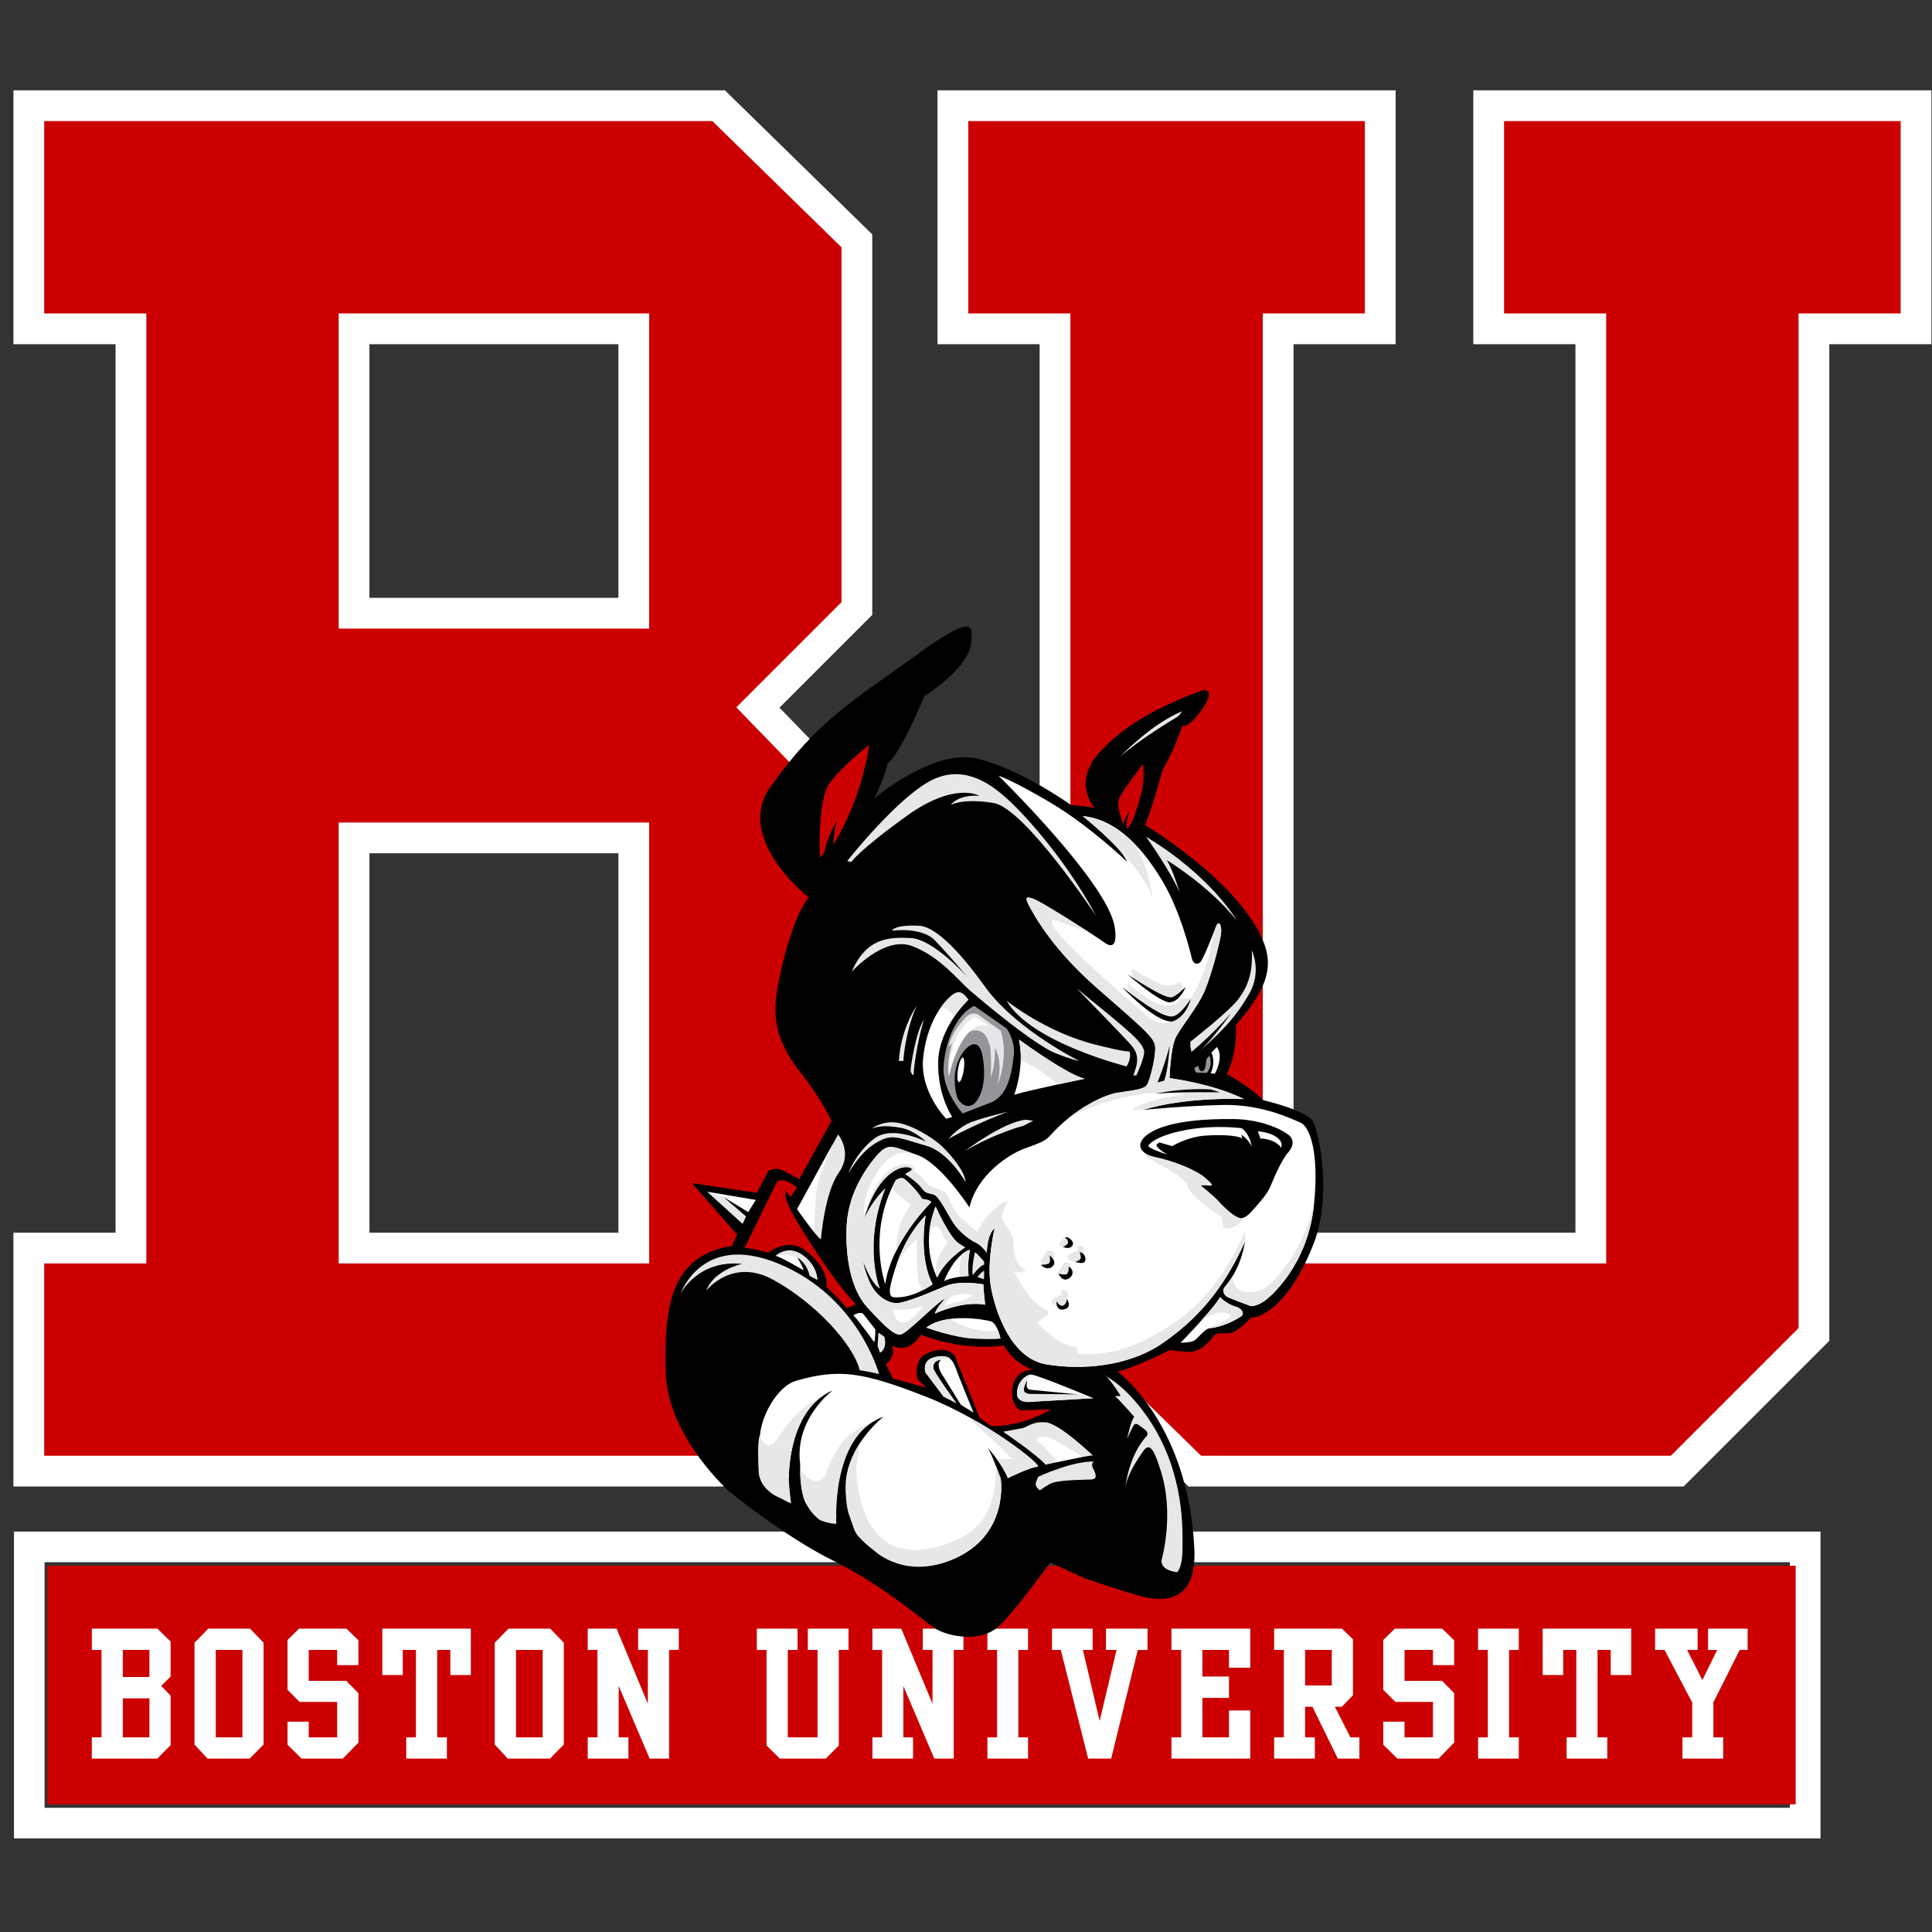 <?xml version="1.0" encoding="UTF-8" standalone="no"?>
<svg width="250px" height="250px" viewBox="0 0 250 250" version="1.1" xmlns="http://www.w3.org/2000/svg" xmlns:xlink="http://www.w3.org/1999/xlink">
    <rect x="0" y="0" width="250" height="250" fill="#333333" stroke="none"/>
    <!-- Generator: Sketch 50.2 (55047) - http://www.bohemiancoding.com/sketch -->
    <title>BU</title>
    <desc>Created with Sketch.</desc>
    <defs></defs>
    <g id="BU" stroke="none" stroke-width="1" fill="none" fill-rule="evenodd">
        <g id="Boston_University_Terriers_logo" transform="translate(1, 11)" fill-rule="nonzero">
            <g id="Group" transform="translate(125.093, 114.013) scale(-1, 1) rotate(-180) translate(-125.093, -114.013) translate(0.093, 0.013)">
                <g transform="translate(0.234, 0.823)" id="Shape">
                    <path d="M230.286,36.044 L230.286,4.261 L4.441,4.261 L4.441,36.044 L230.286,36.044 Z M0.48,40.004 L0.48,0.301 L234.246,0.301 L234.246,40.004 L0.48,40.004 Z" fill="#FFFFFF"></path>
                    <path d="M2.401,4.706 L2.401,33.581 L15.617,33.581 L15.617,152.526 L2.401,152.526 L2.401,181.397 L91.46,181.397 L109.553,163.098 L109.553,95.797 L96.745,82.581 L109.553,69.773 L109.553,22.196 L91.659,4.706 L2.401,4.706 Z M121.974,4.706 L121.974,33.581 L135.19,33.581 L135.19,163.706 L153.283,181.397 L215.705,181.397 L233.396,163.706 L233.396,33.581 L246.61,33.581 L246.61,4.706 L191.307,4.706 L191.307,33.581 L204.524,33.581 L204.524,152.526 L164.063,152.526 L164.063,33.581 L177.277,33.581 L177.277,4.706 L121.975,4.706 L121.974,4.706 Z M44.489,33.581 L80.681,33.581 L80.681,70.379 L44.489,70.379 L44.489,33.581 Z M44.489,99.458 L80.681,99.458 L80.681,152.526 L44.489,152.526 L44.489,99.458 Z M4.803,193.639 L4.803,224.515 L231.034,224.515 L231.034,193.639 L4.803,193.639 Z" fill="#CC0000" transform="translate(124.505, 114.611) scale(-1, 1) rotate(-180) translate(-124.505, -114.611) "></path>
                    <path d="M13.627,78.689 L0.411,78.689 L0.411,45.834 L92.47,45.834 L111.543,64.477 L111.543,113.715 L99.538,125.721 L111.543,138.109 L111.543,207.034 L92.291,226.505 L0.411,226.505 L0.411,193.654 L13.627,193.654 L13.627,78.689 Z M4.391,49.814 L4.391,74.709 L17.607,74.709 L17.607,197.634 L4.391,197.634 L4.391,222.525 L90.629,222.525 L107.563,205.399 L107.563,139.721 L93.953,125.677 L107.563,112.067 L107.563,66.152 L90.848,49.814 L4.391,49.814 Z M119.984,78.689 L119.984,45.834 L179.267,45.834 L179.267,78.689 L166.053,78.689 L166.053,193.654 L202.534,193.654 L202.534,78.689 L189.317,78.689 L189.317,45.834 L248.6,45.834 L248.6,78.689 L235.386,78.689 L235.386,207.649 L216.529,226.505 L152.472,226.505 L133.2,207.662 L133.2,78.689 L119.984,78.689 Z M123.964,74.709 L137.18,74.709 L137.18,205.987 L154.094,222.525 L214.881,222.525 L231.406,206 L231.406,74.709 L244.62,74.709 L244.62,49.814 L193.297,49.814 L193.297,74.709 L206.514,74.709 L206.514,197.634 L162.073,197.634 L162.073,74.709 L175.287,74.709 L175.287,49.814 L123.964,49.814 L123.964,74.709 Z M46.479,111.507 L78.694,111.507 L78.694,78.689 L46.479,78.689 L46.479,111.507 Z M82.674,74.709 L82.674,115.487 L42.499,115.487 L42.499,74.709 L82.674,74.709 Z M46.479,193.654 L78.694,193.654 L78.694,144.566 L46.479,144.566 L46.479,193.654 Z M82.674,140.586 L82.674,197.634 L42.499,197.634 L42.499,140.586 L82.674,140.586 Z" fill="#FFFFFF" transform="translate(124.505, 136.17) scale(-1, 1) rotate(-180) translate(-124.505, -136.17) "></path>
                    <g transform="translate(10.422, 9.852)">
                        <path d="M0.133,0.776 L0.133,3.527 L1.389,3.527 L1.389,14.843 L0.133,14.843 L0.133,17.591 L8.605,17.591 L10.328,15.849 L10.328,9.442 L9.11,8.189 L10.328,6.971 L10.328,2.44 L8.627,0.776 L0.133,0.776 Z M15.2,0.776 L13.421,2.594 L13.421,15.77 L15.107,17.591 L20.562,17.591 L22.36,15.77 L22.36,2.594 L20.601,0.776 L15.2,0.776 Z M26.946,0.776 L25.457,2.246 L25.457,8.691 L27.022,10.257 L31.881,10.257 L31.881,14.843 L28.203,14.843 L28.203,12.814 L25.457,12.814 L25.457,15.79 L27.275,17.591 L32.614,17.591 L34.629,15.52 L34.629,9.116 L33.058,7.528 L28.203,7.528 L28.203,3.527 L31.881,3.527 L31.881,5.497 L34.629,5.497 L34.629,2.287 L33.081,0.776 L26.946,0.776 L26.946,0.776 Z M37.72,0.776 L37.72,6.775 L40.373,6.775 L40.373,3.527 L42.076,3.527 L42.076,14.843 L40.819,14.843 L40.819,17.591 L46.08,17.591 L46.08,14.843 L44.824,14.843 L44.824,3.527 L46.524,3.527 L46.524,6.775 L49.176,6.775 L49.176,0.776 L37.72,0.776 Z M54.052,0.776 L52.27,2.594 L52.27,15.77 L53.956,17.591 L59.411,17.591 L61.212,15.77 L61.212,2.594 L59.447,0.776 L54.052,0.776 Z M64.303,0.776 L64.303,3.527 L65.562,3.527 L65.562,14.843 L64.303,14.843 L64.303,17.591 L69.567,17.591 L69.567,14.843 L68.308,14.843 L68.308,8.188 L72.315,17.591 L74.83,17.591 L74.83,3.527 L76.086,3.527 L76.086,0.776 L70.825,0.776 L70.825,3.527 L72.084,3.527 L72.084,10.493 L68.04,0.776 L64.304,0.776 L64.303,0.776 Z M86.185,0.776 L86.185,3.527 L87.444,3.527 L87.444,15.903 L89.167,17.591 L95.105,17.591 L96.788,15.903 L96.788,3.527 L98.046,3.527 L98.046,0.776 L92.783,0.776 L92.783,3.527 L94.04,3.527 L94.04,14.843 L90.19,14.843 L90.19,3.527 L91.448,3.527 L91.448,0.776 L86.185,0.776 Z M101.14,0.776 L101.14,3.527 L102.396,3.527 L102.396,14.843 L101.14,14.843 L101.14,17.591 L106.403,17.591 L106.403,14.843 L105.144,14.843 L105.144,8.188 L109.151,17.591 L111.666,17.591 L111.666,3.527 L112.923,3.527 L112.923,0.776 L107.66,0.776 L107.66,3.527 L108.918,3.527 L108.918,10.493 L104.875,0.776 L101.14,0.776 L101.14,0.776 Z M116.019,0.776 L116.019,3.527 L117.273,3.527 L117.273,14.843 L116.019,14.843 L116.019,17.591 L121.28,17.591 L121.28,14.843 L120.021,14.843 L120.021,3.527 L121.28,3.527 L121.28,0.776 L116.019,0.776 Z M124.379,0.776 L124.379,3.527 L125.518,3.527 L129.058,17.591 L132.037,17.591 L135.48,3.527 L136.741,3.527 L136.741,0.776 L131.362,0.776 L131.362,3.527 L132.731,3.527 L130.545,12.715 L128.379,3.527 L129.64,3.527 L129.64,0.776 L124.379,0.776 Z M139.835,0.776 L139.835,3.527 L141.094,3.527 L141.094,14.843 L139.835,14.843 L139.835,17.591 L150.033,17.591 L150.033,11.361 L147.282,11.361 L147.282,14.843 L143.84,14.843 L143.84,9.734 L147.282,9.734 L147.282,6.971 L143.84,6.971 L143.84,3.527 L147.282,3.527 L147.282,5.831 L150.033,5.831 L150.033,0.776 L139.835,0.776 Z M153.124,0.776 L153.124,3.527 L154.383,3.527 L154.383,14.843 L153.124,14.843 L153.124,17.591 L158.39,17.591 L158.39,14.843 L157.129,14.843 L157.129,10.878 L158.078,10.878 L161.366,17.591 L164.156,17.591 L164.156,14.843 L162.995,14.843 L160.981,10.878 L161.889,10.878 L163.322,9.388 L163.322,2.15 L161.889,0.776 L153.124,0.776 Z M168.742,0.776 L167.248,2.246 L167.248,8.691 L168.818,10.257 L173.674,10.257 L173.674,14.843 L169.998,14.843 L169.998,12.814 L167.248,12.814 L167.248,15.79 L169.069,17.591 L174.408,17.591 L176.42,15.52 L176.42,9.116 L174.852,7.528 L169.999,7.528 L169.999,3.527 L173.674,3.527 L173.674,5.497 L176.42,5.497 L176.42,2.287 L174.874,0.776 L168.742,0.776 L168.742,0.776 Z M179.516,0.776 L179.516,3.527 L180.773,3.527 L180.773,14.843 L179.516,14.843 L179.516,17.591 L184.782,17.591 L184.782,14.843 L183.521,14.843 L183.521,3.527 L184.782,3.527 L184.782,0.776 L179.516,0.776 Z M187.871,0.776 L187.871,6.775 L190.526,6.775 L190.526,3.527 L192.226,3.527 L192.226,14.843 L190.97,14.843 L190.97,17.591 L196.231,17.591 L196.231,14.843 L194.974,14.843 L194.974,3.527 L196.677,3.527 L196.677,6.775 L199.327,6.775 L199.327,0.776 L187.871,0.776 L187.871,0.776 Z M202.421,0.776 L202.421,3.527 L203.641,3.527 L207.221,10.335 L207.221,14.843 L205.964,14.843 L205.964,17.591 L211.228,17.591 L211.228,14.843 L209.966,14.843 L209.966,10.296 L213.37,3.527 L214.395,3.527 L214.395,0.776 L209.272,0.776 L209.272,3.527 L210.452,3.527 L208.536,7.433 L206.563,3.527 L207.918,3.527 L207.918,0.776 L202.421,0.776 Z M4.142,3.527 L7.585,3.527 L7.585,7.03 L4.142,7.03 L4.142,3.527 Z M16.175,3.527 L19.62,3.527 L19.62,14.843 L16.175,14.843 L16.175,3.527 Z M55.024,3.527 L58.469,3.527 L58.469,14.843 L55.024,14.843 L55.024,3.527 Z M157.134,3.527 L160.581,3.527 L160.581,8.13 L157.134,8.13 L157.134,3.527 Z M4.144,9.793 L7.586,9.793 L7.586,14.843 L4.144,14.843 L4.144,9.793 Z" fill="#FFFFFF" transform="translate(107.264, 9.183) scale(-1, 1) rotate(-180) translate(-107.264, -9.183) "></path>
                        <path d="M128.612,24.105 L124.141,26.157 C124.141,26.157 120.122,20.515 117.662,18.057 C115.204,15.594 110.73,16.643 109.226,17.638 C107.721,18.637 102.382,23.276 96.051,26.402 C89.713,29.53 82.596,35.356 82.596,35.356 C81.454,36.412 74.603,43.067 74.4,50.721 C74.185,59.075 74.926,65.867 82.973,67.12 L83.626,68.59 L77.78,75.236 L86.189,74.004 L87.66,76.781 C87.66,76.781 88.513,77.436 89.62,76.855 C90.727,76.274 91.671,75.763 91.671,75.763 L95.85,83.301 C95.85,83.301 94.45,86.278 91.817,89.582 C89.185,92.889 88.166,95.977 88.748,99.771 C89.328,103.568 90.967,109.879 92.899,112.216 C93.416,111.781 83.059,119.631 87.94,126.511 C94.127,135.234 98.664,137.638 106.481,143.324 C114.334,149.037 114.169,147.52 113.912,145.102 C113.651,142.688 110.568,140.066 107.907,138.262 C108.147,139.102 105.035,131.052 103.05,129.463 C103.092,128.824 101.592,125.124 101.23,124.909 C101.23,124.909 109.028,131.586 114.764,130.16 C120.504,128.736 126.842,124.163 126.842,124.163 C126.842,124.163 129.259,123.986 129.906,123.774 C129.906,123.774 126.897,127.035 130.562,131.005 C133.084,133.739 136.515,136.275 143.527,138.904 C144.568,139.293 145.429,138.775 143.656,136.363 C141.892,133.945 141.255,134.425 141.255,134.425 C141.255,134.425 140.069,130.981 138.846,129.041 C138.538,128.552 137.852,125.21 136.431,121.573 C136.431,121.573 148.704,114.238 151.773,106.394 C153.023,103.205 152.242,100.399 148.189,95.699 C148.189,95.699 148.42,92.012 146.98,89.364 C146.98,89.364 150.002,87.736 151.72,85.97 C151.72,85.97 157.382,84.67 158.175,83.182 C158.965,81.698 160.612,73.615 158.273,67.503 C155.934,61.387 152.61,57.916 150.122,57.842 C150.122,57.842 148.61,56.106 147.555,55.881 C146.498,55.653 145.862,56.046 145.349,55.507 C144.834,54.97 143.829,53.346 142.024,53.414 C140.218,53.488 139.678,53.665 139.678,53.665 C139.678,53.665 134.584,51.142 132.864,50.857 C132.864,50.857 142.046,44.18 142.8,27.88 C143.134,20.625 138.423,21.084 135.707,21.839 C133.373,22.487 129.571,23.778 128.612,24.105" fill="#000000"></path>
                        <path d="M117.462,127.952 C117.462,127.952 131.416,114.306 132.472,108.503 C132.726,107.087 132.714,105.239 131.149,106.377 C129.584,107.516 123.434,111.369 122.297,111.88 C121.157,112.39 120.726,112.399 121.443,111.08 C122.169,109.763 124.463,105.485 130.306,100.399 C136.148,95.314 137.379,94.215 137.681,93.197 C137.977,92.177 137.082,88.58 136.661,87.94 C136.236,87.304 134.293,87.183 132.765,86.928 C131.233,86.674 127.381,85.014 124.113,81.374 C123.395,80.573 122.644,80.404 120.733,79.681 C118.818,78.96 114.675,76.332 113.697,72.098 C113.697,72.098 109.956,77.897 106.867,78.918 C103.781,79.939 103.24,80.65 101.578,78.662 C99.918,76.671 97.97,73.543 97.802,69.6 C97.633,65.65 98.354,61.457 100.515,59.13 C102.676,56.795 103.94,55.531 104.793,55.658 C105.644,55.787 109.581,59.948 110.561,60.317 C110.561,60.317 109.284,58.907 109.24,58.364 C109.24,58.364 112.762,60.064 115.73,59.51 C115.73,59.51 115.474,61.671 115.517,62.137 C115.517,62.137 112.55,62.732 110.601,61.927 C108.654,61.12 105.55,59.768 104.325,59.722 C103.101,59.681 101.539,60.702 100.769,62.48 C100.006,64.256 99.962,65.064 99.962,65.064 C99.962,65.064 100.974,62.307 102.082,61.627 C102.082,61.627 99.876,67.181 102.803,74.554 C102.803,74.554 101.102,72.981 100.088,70.65 C100.088,70.65 101.142,75.201 104.078,76.886 C105.473,77.684 106.493,77.184 106.197,76.928 C105.9,76.671 105.386,76.418 105.386,76.418 C105.386,76.418 106.952,75.405 107.505,74.642 C108.061,73.874 108.279,74.003 109.036,73.788 C109.793,73.579 110.933,71.085 111.698,69.978 C112.464,68.872 113.733,67.905 114.497,67.564 C115.262,67.224 115.944,66.247 115.944,66.247 C115.944,66.247 115.977,68.664 116.955,69.386 C116.955,69.386 115.892,65.024 116.486,61.754 C117.082,58.491 119.121,52.563 123.613,51.798 C128.103,51.032 134.199,51.457 138.646,54.512 C143.097,57.56 146.533,61.418 149.329,67.651 C149.329,67.651 149.034,64.469 146.704,61.754 C146.462,61.478 146.49,60.787 147.129,60.488 C147.767,60.192 150.096,59.34 150.096,59.34 C150.096,59.34 151.03,59.223 152.341,60.363 C153.651,61.5 157.546,65.448 158.269,72.354 C158.995,79.257 157.721,82.558 156.536,83.068 C155.344,83.577 151.533,85.44 146.617,85.356 C141.701,85.269 136.236,84.725 136.236,84.725 C136.236,84.725 140.939,86.374 149.204,86.121 C149.204,86.121 145.978,87.897 139.587,88.835 C139.587,88.835 139.72,92.61 140.353,94.004 C140.98,95.397 143.222,97.941 144.161,100.185 C145.096,102.432 146.234,106.839 146.275,107.729 C146.318,108.624 145.97,109.43 145.553,108.328 C145.138,107.219 143.945,104.218 143.565,103.835 C143.182,103.453 142.637,103.613 142.469,104.337 C142.299,105.06 141.019,110.389 138.692,114.295 C136.361,118.197 133.024,122.266 128.359,122.732 C128.359,122.732 133.392,118.742 134.073,116.839 C134.073,116.839 129.287,121.457 124.199,124.465 C119.113,127.478 117.462,127.952 117.462,127.952" fill="#FFFFFF"></path>
                        <path d="M114.322,98.178 L118.507,95.25 C118.507,95.25 119.662,93.689 119.438,91.789 C119.168,89.541 118.753,86.806 116.68,85.762 L112.817,84.257 C112.817,84.257 110.232,87.092 110.345,90.135 C110.459,93.177 111.848,97.018 114.322,98.178" fill="#939598"></path>
                        <path d="M136.605,130.135 C136.605,130.135 136.95,126.635 135.831,123.591 C135.831,123.591 136.776,125.543 137.093,127.725 C137.093,127.725 137.324,126.979 137.238,126.489 C137.238,126.489 137.754,129.218 137.896,130.506 C137.896,130.506 139.273,131.371 139.794,134.755 C139.794,134.755 142.404,136.36 143.009,137.45 C143.009,137.45 138.943,135.685 134.998,132.575 C131.209,129.59 130.174,126.866 130.174,126.866 C130.174,126.866 129.947,125.316 131.611,123.247 C131.611,123.247 132.533,125.371 133.937,127.236 C135.344,129.103 137.264,131.313 137.839,131.77 C137.839,131.77 136.696,130.308 136.605,130.135" fill="#000000"></path>
                        <path d="M133.213,130.433 C133.213,130.433 137.125,134.618 141.23,136.303 C141.23,136.303 140.846,135.729 140.575,135.568 C140.303,135.405 135.738,132.688 133.213,130.433" fill="#E6E7E8"></path>
                        <path d="M120.116,93.813 C120.116,93.813 126.694,89.041 128.634,88.758 C128.634,88.758 121.845,87.368 119.49,86.682 C119.49,86.682 120.857,90.184 120.116,93.813" fill="#FFFFFF"></path>
                        <path d="M113.552,98.979 C113.552,98.979 109.769,95.424 109.653,90.992 C109.54,86.561 111.478,83.802 111.478,83.802 L110.682,83.574 C110.682,83.574 107.297,87.016 107.696,91.332 C108.094,95.652 110.105,98.629 111.613,99.681 C112.181,100.083 112.585,99.967 112.924,99.681 C113.268,99.397 113.552,98.979 113.552,98.979" fill="#FFFFFF"></path>
                        <path d="M115.232,92.321 C115.463,91.672 116.052,88.516 114.947,86.385 C113.846,84.256 112.478,85.587 112.189,86.159 C111.903,86.731 111.451,89.084 112.189,90.931 C112.932,92.776 114.563,94.226 115.232,92.321" fill="#000000"></path>
                    </g>
                    <g transform="translate(120.347, 96.221)" fill="#E6E7E8">
                        <path d="M6.517,2.607 C6.517,2.607 7.087,3.651 7.087,6.349 C7.087,6.349 8.174,4.81 7.374,1.52 C7.374,1.52 8.934,4.983 7.83,8.596 C7.83,8.596 5.474,10.21 5.014,10.612 C4.56,11.011 3.8,10.82 3.401,10.421 C2.999,10.024 1.443,8.423 1.099,6.522 L1.553,6.979 C1.553,6.979 0.757,4.961 1.099,2.662 C1.099,2.662 2.25,8.05 3.913,8.538 C5.474,8.995 6.082,7.833 6.387,6.751 C6.688,5.666 6.517,2.607 6.517,2.607"></path>
                        <path d="M10.427,4.758 C10.427,4.758 11.894,4.154 12.968,3.398 C14.045,2.648 15.254,1.655 15.254,1.655 L18.712,2.387 C18.712,2.387 16.828,2.604 10.195,7.442 C10.195,7.442 10.534,5.342 10.427,4.758"></path>
                        <path d="M1.79,10.396 C1.79,10.396 1.314,11.467 0.09,11.639 C0.09,11.639 1.179,13.134 1.91,13.425 C2.643,13.714 2.913,13.481 3.628,12.602 C3.628,12.602 2.302,11.264 1.79,10.396"></path>
                    </g>
                    <g transform="translate(114.065, 96.221)">
                        <path d="M1.539,10.27 C1.539,10.27 0.656,8.786 0.793,5.821 C0.793,5.821 1.164,8.937 1.979,9.862 L1.539,10.27 Z" fill="#000000"></path>
                        <path d="M3.204,11.793 C3.204,11.793 1.16,8.869 0.925,4.681 L1.503,4.681 C1.503,4.681 1.671,8.258 3.204,11.793" fill="#E6E7E8"></path>
                        <path d="M4.146,9.987 C4.146,9.987 3.053,6.387 2.814,2.811 C2.814,2.811 2.442,3.057 2.442,3.497 C2.442,3.938 3.127,8.497 4.146,9.987" fill="#E6E7E8"></path>
                        <path d="M17.635,9.516 C17.635,9.516 20.327,6.826 30.402,3.967 L30.848,4.961 L31.297,5.033 C31.297,5.033 31.195,3.615 30.916,3.167 C30.641,2.72 30.229,2.926 30.229,2.926 C30.229,2.926 21.154,5.65 17.635,9.516" fill="#000000"></path>
                        <path d="M41.363,5.763 C41.363,5.763 41.98,4.672 41.269,3.076 L41.822,3.045 C41.822,3.045 43.021,5.115 42.073,6.489 L41.363,5.763 Z" fill="#FFFFFF"></path>
                        <path d="M41.112,5.371 L40.702,4.895 C40.702,4.895 40.671,3.715 40.358,3.447 C40.039,3.175 39.692,3.538 39.661,4.078 L39.169,3.761 C39.169,3.761 39.188,3.207 39.505,3.175 C39.821,3.142 40.766,3.142 40.766,3.142 C40.766,3.142 41.619,3.979 41.112,5.371" fill="#939598"></path>
                        <path d="M39.479,2.701 L39.604,2.323 C39.604,2.323 42.555,1.784 45.253,0.63 C45.253,0.63 44.656,2.098 40.93,2.668 C40.391,2.753 39.479,2.701 39.479,2.701" fill="#000000"></path>
                        <path d="M43.247,7.396 C43.247,7.396 43.247,4.414 42.302,2.882 L42.841,2.756 C42.841,2.756 44.1,3.97 43.88,7.806 L43.247,7.396 Z" fill="#000000"></path>
                    </g>
                    <g transform="translate(107.784, 97.791)" fill="#E6E7E8">
                        <path d="M0.518,28.989 C0.518,28.989 7.122,37.349 11.558,39.502 C15.996,41.654 19.655,38.397 21.085,37.151 C22.522,35.905 28.331,30.038 32.772,21.807 C32.772,21.807 23.494,35.839 19.447,36.495 C15.405,37.151 13.909,36.234 13.909,36.234 C13.909,36.234 14.813,37.61 17.621,37.417 C17.621,37.417 14.485,39.304 8.288,34.867 C2.095,30.429 1.043,28.857 1.043,28.857 L0.518,28.989 Z"></path>
                        <path d="M6.313,19.975 C6.313,19.975 10.148,20.506 11.888,18.693 C13.628,16.881 16.08,13.97 16.08,13.97 C16.08,13.97 11.672,18.871 8.763,19.017 C5.85,19.155 3.007,19.05 1.09,14.647 C1.09,14.647 5.283,19.333 8.905,17.982 C12.528,16.633 14.943,13.474 16.399,12.228 C17.856,10.986 23.326,6.332 26.737,4.452 C27.319,4.127 29.469,3.315 30.57,3.101 C30.57,3.101 22.721,6.972 18.601,12.373 C17.916,13.273 13.024,20.471 9.793,20.612 C6.561,20.754 6.313,19.975 6.313,19.975"></path>
                        <path d="M36.683,2.403 C36.683,2.403 24.246,5.499 21.151,10.897 C21.151,10.897 26.182,6.825 32.665,5.217 C34.081,4.865 36.04,4.369 37.051,4.328 C37.051,4.328 37.365,3.607 36.683,2.403"></path>
                        <path d="M37.531,1.241 L37.933,1.241 C37.933,1.241 39.061,3.646 38.938,4.373 C38.734,5.584 37.002,6.993 30.204,12.508 C30.204,12.508 36.16,6.41 37.209,5.221 C38.136,4.171 38.334,3.21 37.531,1.241"></path>
                    </g>
                    <g transform="translate(106.214, 82.088)">
                        <path d="M16.426,17.729 C16.564,18.607 16.84,19.29 17.041,19.26 C17.244,19.227 17.296,18.491 17.158,17.611 C17.018,16.74 16.745,16.054 16.541,16.085 C16.335,16.117 16.288,16.853 16.426,17.729" fill="#FFFFFF"></path>
                        <path d="M39.761,48.618 C39.761,48.618 45.922,40.14 46.764,35.647 C47.17,33.475 46.994,31.418 47.696,32.761 C48.398,34.108 49.469,37.747 50.079,37.715 C50.691,37.685 51.394,37.012 51.33,35.634 C51.272,34.26 49.876,26.201 45.498,21.52 C45.498,21.52 45.575,18.653 44.972,17.442 C44.972,17.442 51.688,22.275 54.405,27.407 C57.257,32.797 53.8,36.991 50.711,40.237 C45.17,46.046 39.761,48.618 39.761,48.618" fill="#000000"></path>
                        <path d="M40.766,47.817 C40.766,47.817 43.899,43.434 45.101,40.62 C45.101,40.62 44.229,43.587 43.433,44.804 C43.433,44.804 48.81,41.588 52.492,37.007 C52.492,37.007 49.213,42.737 40.766,47.817" fill="#E6E7E8"></path>
                        <path d="M46.482,20.619 L46.49,21.308 C46.49,21.308 51.482,25.198 52.687,26.8 C53.896,28.398 54.598,30.193 54.444,33.111 C54.444,33.111 55.795,30.393 54.086,27.464 C52.376,24.538 50.933,22.984 47.626,20.025 L46.605,19.871 L46.482,20.619 Z" fill="#E6E7E8"></path>
                        <path d="M46.639,19.991 C46.639,19.991 49.088,21.974 51.723,24.943 C51.723,24.943 49.117,21.156 46.481,18.899 C46.481,18.899 45.914,18.615 45.881,18.836 C45.85,19.056 45.978,19.829 46.195,20.303 L46.481,20.62 L46.639,19.991 Z" fill="#000000"></path>
                        <path d="M4.774,9.815 C4.774,9.815 6.471,12.288 10.942,11.333 C10.942,11.333 12.734,9.309 14.91,10.053 C17.087,10.795 23.258,13.092 25.616,12.976 C25.616,12.976 19.262,10.795 17.087,8.439 C17.087,8.439 23.436,11.514 25.793,11.514 L26.748,11.095 L25.793,10.199 C25.793,10.199 20.22,8.916 17.985,4.805 C17.985,4.805 17.354,7.126 14.133,8.439 C14.133,8.439 17.445,5.546 17.745,3.431 L17.626,1.434 C17.626,1.434 14.289,7.654 8.384,8.499 C6.291,8.797 3.492,7.219 0.36,0.035 C0.36,0.035 1.316,6.294 5.667,9.218 C7.487,10.437 10.201,9.276 10.44,9.218 C10.678,9.16 8.086,10.889 4.774,9.815" fill="#000000"></path>
                    </g>
                    <g transform="translate(107.784, 78.947)" fill="#E6E7E8">
                        <path d="M21.357,15.389 C21.357,15.389 17.871,14.176 13.635,11.888 C13.635,11.888 14.914,13.439 16.691,14.086 C18.467,14.741 21.357,15.389 21.357,15.389"></path>
                        <path d="M15.751,10.302 C15.751,10.302 20.667,14.048 23.602,14.353 L24.592,14.221 L23.34,13.574 C23.34,13.574 19.758,12.673 15.751,10.302"></path>
                        <path d="M3.706,13.238 C3.706,13.238 5.242,14.355 7.239,13.921 C9.231,13.486 11.376,12.101 12.456,11.203 C13.54,10.303 15.828,7.662 15.828,6.285 C15.828,6.285 13.671,10.163 10.736,10.986 C7.802,11.809 6.628,12.456 5.126,11.809 C3.62,11.159 2.235,10 0.644,7.414 C0.644,7.414 1.683,10.171 4.055,11.938 C6.427,13.706 10.736,11.504 10.736,11.504 C10.736,11.504 9.179,13.01 7.41,13.313 C5.647,13.62 4.746,13.541 3.706,13.238"></path>
                        <path d="M38.96,10.333 C38.96,10.333 38.692,9.722 40.523,8.769 C42.354,7.819 44.377,6.671 44.574,5.696 C44.768,4.722 47.748,2.502 48.624,2.013 C49.499,1.526 48.722,0.378 49.499,0.281 C50.283,0.184 51.624,0.843 51.82,1.817 C52.015,2.794 47.77,8.405 47.77,8.405 L38.96,10.333 Z"></path>
                    </g>
                    <g transform="translate(123.487, 71.095)">
                        <path d="M30.575,13.678 C30.575,13.678 32.202,12.421 32.944,11.58 C33.689,10.74 35.101,9.471 35.754,9.471 C36.412,9.471 36.946,10.072 38.084,11.396 C39.218,12.717 39.493,13.295 39.885,14.304 C40.278,15.308 41.275,17.329 41.811,17.894 C42.346,18.466 42.856,19.482 41.943,20.226 C41.021,20.966 38.354,22.246 34.835,22.29 C31.318,22.334 26.922,22.06 24.421,20.751 C21.921,19.438 22.356,17.853 24.686,17.374 C27.01,16.891 30.002,15.716 31.184,14.651 C31.625,14.259 32.456,13.591 31.669,13.678 C30.881,13.766 30.575,13.678 30.575,13.678" fill="#000000"></path>
                        <path d="M38.301,19.739 L37.948,20.704 C37.948,20.704 40.364,20.572 40.975,19.259 C41.091,19.008 40.975,18.549 40.975,18.549 C40.975,18.549 40.678,19.172 39.622,19.523 C38.56,19.871 38.301,19.739 38.301,19.739" fill="#FFFFFF"></path>
                        <path d="M37.155,18.687 C37.155,18.687 37.013,20.218 35.878,21.101 C35.878,21.101 32.456,21.583 28.673,20.883 C24.893,20.185 23.715,19.014 23.8,18.785 C23.888,18.555 25.209,17.99 26.217,17.726 C26.217,17.726 24.716,18.521 24.849,19.003 L25.209,19.265 L26.872,18.785 C26.872,18.785 28.761,19.965 31.091,20.141 C33.414,20.316 35.524,20.141 35.92,19.746 L35.834,20.27 C35.834,20.27 36.892,19.519 37.155,18.687" fill="#FFFFFF"></path>
                        <path d="M1.351,5.057 C1.351,5.057 0.889,3.23 1.052,2.076 C1.052,2.076 1.968,3.34 2.531,3.447 L2.531,3.851 C2.531,3.851 1.592,4.95 1.351,5.057" fill="#E6E7E8"></path>
                        <path d="M1.68,1.822 C1.68,1.822 2.084,2.464 2.539,2.655 L2.514,1.556 C2.514,1.556 1.894,1.792 1.68,1.822" fill="#E6E7E8"></path>
                    </g>
                    <g transform="translate(110.925, 69.525)" fill="#FFFFFF">
                        <path d="M13.254,6.941 C13.254,6.941 12.877,5.061 13.094,3.555 C13.094,3.555 11.052,3.481 9.899,2.889 C9.899,2.889 11.214,6.321 13.254,6.941"></path>
                        <path d="M12.626,7.255 C12.626,7.255 9.91,5.49 9.026,3.339 C9.026,3.339 6.746,7.335 8.811,12.544 C8.811,12.544 10.55,8.634 11.793,7.767 C12.06,7.579 12.626,7.255 12.626,7.255"></path>
                        <path d="M7.538,11.401 C7.538,11.401 6.517,6.167 8.428,2.492 C8.428,2.492 5.771,0.484 3.219,0.829 C3.219,0.829 2.654,1.019 3.007,2.44 C3.353,3.857 4.425,8.258 7.538,11.401"></path>
                        <path d="M7.051,13.521 C7.051,13.521 8.106,13.445 8.257,13.105 C8.257,13.105 3.125,8.127 2.294,2.502 C2.294,2.502 -0.082,9.105 3.653,15.934 C3.653,15.934 4.293,16.424 4.746,16.124 C5.201,15.824 6.71,14.278 7.051,13.521"></path>
                    </g>
                    <g transform="translate(114.065, 71.095)" fill="#E6E7E8">
                        <path d="M0.079,13.505 C0.079,13.505 0.36,14.075 0.517,14.361 C0.517,14.361 1.157,14.851 1.61,14.551 C2.065,14.251 3.574,12.704 3.915,11.947 C3.915,11.947 4.97,11.872 5.121,11.531 C5.121,11.531 2.343,8.835 0.545,5.17 C0.545,5.17 0.564,9.094 2.547,11.195 C2.547,11.195 0.108,12.877 0.079,13.505"></path>
                        <path d="M3.502,1.178 C3.149,2.048 3.265,6.807 3.265,6.807 C2.553,6.256 0.835,4.045 0.835,4.045 C1.53,5.861 2.635,8.04 4.397,9.819 C4.397,9.819 3.376,4.585 5.287,0.911 C5.287,0.911 4.807,0.546 4.058,0.159 C4.058,0.159 3.857,0.314 3.502,1.178"></path>
                        <path d="M7.286,6.329 C6.649,6.603 6.657,7.877 6.065,8.273 C5.473,8.665 4.876,7.784 4.876,7.784 C4.983,8.774 5.228,9.846 5.674,10.98 C5.674,10.98 7.412,7.07 8.656,6.203 C8.923,6.014 9.488,5.691 9.488,5.691 C9.488,5.691 6.773,3.926 5.889,1.774 L5.711,2.139 C5.435,4.355 7.286,6.329 7.286,6.329"></path>
                        <path d="M9.03,4.758 C9.359,5.038 9.72,5.254 10.107,5.374 C10.107,5.374 9.73,3.494 9.947,1.988 L8.855,1.888 C8.599,2.944 9.03,4.758 9.03,4.758"></path>
                        <path d="M24.717,61.479 C24.717,61.479 32.443,55.404 33.774,50.726 C33.774,50.726 33.119,56.41 30.663,58.631 C28.21,60.851 25.98,61.409 24.717,61.479"></path>
                        <path d="M31.124,41.724 C31.124,41.724 30.895,40.818 31.396,40.435 C31.899,40.046 34.975,37.827 35.955,37.827 C36.936,37.827 37.791,39.155 37.791,39.155 L37.323,40.046 C37.323,40.046 36.278,39.388 35.338,39.582 C34.392,39.777 31.124,41.724 31.124,41.724"></path>
                    </g>
                    <g transform="translate(131.339, 93.08)">
                        <path d="M13.222,19.033 C13.222,19.033 17.527,15.234 18.8,15.415 C20.075,15.594 20.752,17.401 20.752,17.401 C20.752,17.401 19.37,15.975 18.8,16.047 C18.23,16.118 17.371,16.333 13.222,19.033" fill="#000000"></path>
                        <path d="M15.594,1.586 C16.713,1.925 21.189,3.112 28.287,2.891 C28.287,2.891 25.061,4.667 18.67,5.605 C18.67,5.605 18.803,9.38 19.436,10.774 C20.063,12.167 22.305,14.711 23.244,16.955 C24.179,19.202 25.317,23.609 25.358,24.499 C25.4,25.394 25.053,26.2 24.636,25.097 L24.556,24.879 L24.017,22.579 C23.785,20.228 21.179,14.486 19.329,13.202 C17.481,11.916 15.856,13.554 15.289,14.064 C14.724,14.57 7.83,20.378 4.837,23.722 C1.847,27.068 4.345,25.928 5.278,25.559 C6.211,25.192 8.238,24.488 8.238,24.488 C5.793,26.074 2.219,28.274 1.38,28.649 C0.24,29.16 -0.192,29.169 0.526,27.85 C1.252,26.533 3.546,22.255 9.389,17.169 C15.231,12.084 16.462,10.985 16.764,9.967 C17.06,8.946 16.165,5.35 15.744,4.709 C15.319,4.073 13.376,3.953 11.848,3.698 C10.641,3.497 7.999,2.426 5.339,0.209 C5.339,0.209 9.896,3.386 17.706,3.752 L20.685,3.47 C20.685,3.47 16.352,3.103 13.651,1.478 L15.594,1.586 Z" fill="#E6E7E8"></path>
                        <path d="M13.536,16.63 C13.536,16.63 13.147,17.597 13.147,17.982 C13.147,17.982 16.647,14.832 18.288,14.987 C19.926,15.143 20.122,15.916 20.122,15.916 L21.423,15.867 L20.587,14.408 L18.829,13.269 L17.111,13.904 L13.536,16.63 Z" fill="#E6E7E8"></path>
                    </g>
                    <g transform="translate(142.332, 96.221)" fill="#000000">
                        <path d="M1.555,14.227 C1.555,14.227 5.821,9.645 8.023,9.786 C8.023,9.786 9.7,10.121 10.438,12.737 C10.438,12.737 8.987,10.356 7.885,10.429 C6.776,10.499 4.895,11.632 1.555,14.227"></path>
                        <path d="M7.695,6.674 C7.695,6.674 7.475,3.2 6.969,2.126 L6.131,1.91 C6.131,1.91 7.252,4.731 7.695,6.674"></path>
                        <path d="M5.732,0.408 C5.732,0.408 8.953,1.212 13.009,0.996 L14.196,0.627 C14.196,0.627 7.894,0.726 5.732,0.408"></path>
                    </g>
                    <g transform="translate(101.503, 60.103)">
                        <path d="M58.339,19.08 C57.334,16.054 54.882,12.442 53.433,10.758 C51.99,9.073 49.906,7.005 45.258,4.661 C40.608,2.318 36.672,2.927 36.672,2.927 L36.454,3.871 C34.397,3.587 31.374,6.933 31.374,6.933 C31.374,6.933 31.913,7.399 32.45,7.685 C32.99,7.971 32.932,8.343 32.45,8.595 C30.074,9.838 28.42,13.53 28.42,13.53 C28.995,13.282 30.036,13.678 30.036,13.678 C28.481,14.249 28.244,16.307 28.312,17.345 C28.389,18.386 27.081,19.725 26.867,20.347 C26.65,20.97 27.582,22.69 27.582,22.69 C25.132,21.903 23.629,18.687 23.629,18.687 C23.629,18.687 23.342,18.901 21.785,20.275 C20.229,21.654 20.16,22.8 19.694,23.516 C19.227,24.235 17.384,24.486 17.312,24.735 C17.177,25.223 15.437,26.613 15.437,26.613 C15.688,27.041 15.151,27.486 14.361,27.451 C10.251,27.264 9.004,20.393 9.004,20.393 C8.874,21.958 8.962,23.8 10.878,26.716 C12.795,29.629 15.192,28.863 15.192,28.863 C12.618,29.761 12.043,30.262 10.495,28.405 C8.835,26.413 6.886,23.285 6.718,19.342 C6.55,15.393 7.271,11.2 9.432,8.872 C11.592,6.537 12.856,5.273 13.709,5.4 C14.56,5.529 18.497,9.691 19.477,10.06 C19.477,10.06 18.2,8.649 18.156,8.106 C18.156,8.106 21.679,9.807 24.647,9.253 C24.647,9.253 24.391,11.413 24.433,11.88 C24.433,11.88 21.467,12.475 19.518,11.669 C17.571,10.862 14.466,9.51 13.241,9.465 C12.018,9.424 10.455,10.444 9.686,12.222 C8.923,13.998 8.879,14.807 8.879,14.807 C8.879,14.807 9.89,12.049 10.999,11.369 C10.999,11.369 8.792,16.924 11.72,24.296 C11.72,24.296 10.019,22.723 9.004,20.393 C9.004,20.393 10.058,24.943 12.995,26.628 C14.389,27.426 15.41,26.927 15.113,26.671 C14.816,26.413 14.303,26.16 14.303,26.16 C14.303,26.16 15.868,25.148 16.421,24.384 C16.977,23.617 17.195,23.745 17.952,23.53 C18.709,23.321 19.849,20.828 20.614,19.72 C21.38,18.615 22.649,17.648 23.414,17.307 C24.179,16.966 24.86,15.989 24.86,15.989 C24.86,15.989 24.893,18.406 25.872,19.128 C25.872,19.128 24.808,14.766 25.402,11.497 C25.999,8.233 28.037,2.305 32.53,1.541 C37.019,0.774 43.116,1.2 47.563,4.254 C51.99,7.29 55.41,11.117 58.219,17.291 L58.339,19.08 Z" fill="#E6E7E8"></path>
                        <path d="M12.704,8.653 C12.704,8.653 13.01,6.515 14.378,7.04 C15.747,7.563 16.577,9.083 16.577,9.083 C16.577,9.083 14.716,8.562 14.008,8.595 C13.302,8.621 12.704,8.653 12.704,8.653" fill="#FFFFFF"></path>
                        <path d="M19.394,9.139 C19.394,9.139 19.804,10.386 21.099,10.568 C22.393,10.754 23.05,10.476 23.05,10.476 C23.05,10.476 22.052,9.757 21.347,9.661 C20.636,9.57 19.394,9.139 19.394,9.139" fill="#FFFFFF"></path>
                        <path d="M67.195,22.487 C66.027,17.18 63.868,14.618 62.583,13.045 C61.305,11.473 59.879,10.524 58.153,10.961 C56.438,11.399 56.683,12.985 56.683,12.985 C56.387,12.491 56.035,11.985 55.616,11.495 C55.374,11.219 55.402,10.528 56.041,10.229 C56.679,9.932 59.008,9.081 59.008,9.081 C59.008,9.081 59.942,8.964 61.253,10.104 C62.563,11.241 66.454,15.184 67.181,22.09 L67.195,22.487 Z" fill="#E6E7E8"></path>
                        <path d="M33.935,9.108 C33.935,9.108 32.937,9.366 33.273,9.848 C33.609,10.334 34.056,10.289 34.392,10.473 C34.727,10.66 34.179,11.107 34.763,11.143 C35.353,11.182 35.391,10.633 35.314,10.148 C35.24,9.661 35.201,9.176 35.201,9.176 L34.504,8.916 L33.935,9.108 Z" fill="#E6E7E8"></path>
                        <path d="M33.904,9.705 C33.904,9.705 34.259,8.993 34.717,9.136 C35.181,9.278 35.215,9.991 35.215,9.991 C35.215,9.991 35.886,9.102 35.105,8.744 C34.326,8.387 34.008,8.885 33.937,9.102 C33.865,9.312 33.904,9.705 33.904,9.705" fill="#000000"></path>
                        <path d="M32.679,14.337 C32.679,14.337 31.457,14.497 31.905,15.083 C32.351,15.671 32.492,16.157 32.754,16.264 C33.017,16.38 33.797,16.184 33.535,15.374 C33.276,14.56 32.679,14.337 32.679,14.337" fill="#E6E7E8"></path>
                        <path d="M32.977,15.641 C32.977,15.641 34.009,14.898 33.405,14.256 C32.8,13.617 31.95,14.221 31.878,14.435 C31.878,14.435 32.729,14.4 32.943,14.65 C33.158,14.898 32.977,15.641 32.977,15.641" fill="#000000"></path>
                        <path d="M5.622,31.281 L0.323,21.619 C0.323,21.619 2.484,18.419 3.392,17.701 C3.392,17.701 3.863,23.752 5.715,26.357 C7.564,28.957 5.622,31.281 5.622,31.281" fill="#E6E7E8"></path>
                        <path d="M4.994,30.166 C4.994,30.166 2.839,25.671 2.726,23.18 C2.615,20.689 2.503,18.758 2.503,18.758 L0.319,21.625 L4.994,30.166 Z" fill="#FFFFFF"></path>
                        <path d="M26.633,4.899 C26.633,4.899 26.211,6.842 25.407,7.098 C24.607,7.357 19.516,8.226 17.038,6.3 C17.038,6.3 20.578,4.987 23.295,4.878 C26.01,4.768 26.633,4.899 26.633,4.899" fill="#FFFFFF"></path>
                        <path d="M20.101,7.412 C18.964,7.263 17.863,6.936 17.046,6.299 C17.046,6.299 20.586,4.986 23.302,4.876 C26.018,4.766 26.641,4.898 26.641,4.898 L26.34,5.876 C22.629,5.523 20.101,7.412 20.101,7.412" fill="#E6E7E8"></path>
                    </g>
                    <g transform="translate(88.94, 63.244)" fill="#FFFFFF">
                        <polygon points="1.272 20.729 7.535 19.677 6.555 18.103 3.265 20.099 6.241 17.542 5.823 16.602"></polygon>
                        <path d="M10.097,12.437 C10.097,12.437 11.709,13.94 13.632,12.506 C15.561,11.076 15.488,9.358 15.488,9.358 L14.505,9.878 C14.505,9.878 14.29,11.371 12.907,12.258 C12.907,12.258 13.703,10.862 13.703,10.581 C13.703,10.581 10.658,12.368 10.097,12.437"></path>
                        <path d="M20.163,4.742 C20.163,4.742 20.826,5.226 21.387,4.986 L23.003,2.921 C23.003,2.921 23.003,1.555 22.858,1.277 C22.858,1.277 20.726,4.218 20.163,4.742"></path>
                    </g>
                    <g transform="translate(85.799, 33.407)">
                        <path d="M26.539,32.334 L26.438,30.617 L26.748,29.746 C26.748,29.746 27.731,30.171 27.312,31.809 L26.539,32.334 Z" fill="#E6E7E8"></path>
                        <path d="M25.342,20.246 C25.342,20.246 21.85,22.981 20.228,25.187 C18.603,27.394 18.969,34.857 18.969,34.857 L19.576,34.129 C19.938,31.9 21.197,30.058 21.197,30.058 C20.835,30.857 20.687,33.231 20.687,33.231 C24.66,26.667 25.342,20.246 25.342,20.246 Z M60.783,22.721 C60.783,22.721 58.233,26.022 57.713,27.113 C57.198,28.205 58.263,30.558 58.263,30.558 C58.321,29.726 59.099,28.794 59.099,28.794 C58.509,29.867 58.682,31.071 58.682,31.071 C59.365,30.779 59.927,28.633 60.5,26.768 C61.075,24.9 60.783,22.721 60.783,22.721 Z M14.082,76.579 C13.386,76.569 13.22,77.171 13.22,77.171 L9.231,85.329 C10.633,85.469 12.31,85.957 12.31,85.957 C12.31,85.957 14.723,83.964 17.002,85.606 C20.287,87.982 19.836,90.44 19.836,90.44 C20.324,90.718 22.461,93.134 22.461,93.134 L23.651,92.644 C21.098,90.156 16.267,82.634 15.144,80.358 C14.021,78.083 14.722,78.01 14.722,78.01 C14.793,78.503 15.215,78.712 15.215,78.712 L15.986,77.519 C15.107,76.81 14.499,76.585 14.082,76.579 L14.082,76.579 Z M32.05,96.562 C30.251,99.277 28.343,97.965 28.343,97.965 C28.764,99.677 27.501,100.377 27.501,100.377 L28.414,102.232 L32.754,103.427 L31.702,102.446 C31.35,101.885 31.351,99.822 32.472,99.187 C35.209,97.651 36.393,99.258 36.393,99.258 L39.647,107.343 L41.151,108.396 C45.35,108.468 48.89,106.222 48.89,106.222 L45.038,106.362 C44.025,106.082 43.5,104.369 44.056,102.728 C44.62,101.079 46.547,101.079 46.547,101.079 C44.058,100.35 42.765,97.965 42.765,97.965 C37.06,98.735 32.05,96.562 32.05,96.562 L32.05,96.562 Z" fill="#CC0000" transform="translate(35.044, 64.322) scale(-1, 1) rotate(-180) translate(-35.044, -64.322) "></path>
                        <path d="M36.621,23.226 L34.973,24.066 L32.629,27.183 C32.629,27.183 32.128,28.673 33.789,29.152 C35.455,29.631 36.148,28.86 36.459,27.97 C36.768,27.073 38.846,21.988 38.846,21.988 L37.22,22.998 L34.611,27.188 C34.611,27.188 33.923,28.481 34.713,28.821 C34.713,28.821 33.491,28.816 33.657,27.715 C33.742,27.161 36.621,23.226 36.621,23.226" fill="#FFFFFF"></path>
                        <path d="M54.35,23.854 L46.438,23.401 C46.438,23.401 44.494,23.072 44.474,24.452 C44.452,25.837 45.534,26.889 46.288,26.91 C47.037,26.933 54.35,23.854 54.35,23.854" fill="#FFFFFF"></path>
                        <path d="M24.121,27.481 C24.121,27.481 25.839,27.202 26.628,26.974 C26.628,26.974 23.968,36.949 13.689,41.236 C5.405,44.691 1.977,39.895 0.876,37.296 C0.876,37.296 3.095,41.812 8.876,41.237 C8.876,41.237 5.254,40.451 4.287,37.795 C4.287,37.795 7.605,42.084 12.919,39.187 C18.235,36.285 23.249,30.933 24.121,27.481" fill="#E6E7E8"></path>
                        <path d="M42.682,19.519 C42.682,19.519 47.056,16.553 48.167,15.25 C48.167,15.25 53.452,16.446 54.29,16.446 C54.29,16.446 50.031,20.534 48.257,20.722 C46.484,20.908 45.749,20.08 45.19,19.984 C44.633,19.89 42.682,19.519 42.682,19.519" fill="#E6E7E8"></path>
                        <path d="M49.67,15.609 C49.67,15.609 48.119,17.651 47.294,18.142 C46.468,18.634 47.568,19.084 48.511,18.81 C49.457,18.533 52.932,16.277 52.932,16.277 L49.67,15.609 Z" fill="#FFFFFF"></path>
                        <path d="M45.556,12.751 C45.556,12.751 50.889,16.206 56.041,15.595 C56.041,15.595 55.542,12.114 55.579,10.908 C55.579,10.908 54.262,10.477 53.907,10.336 C53.907,10.336 49.945,11.219 47.725,10.802 C47.159,10.696 46.484,10.149 46.307,10.371 C46.129,10.589 47.159,11.302 47.159,11.542 C47.159,11.793 46.943,12.111 46.519,12.291 C46.093,12.467 45.556,12.751 45.556,12.751" fill="#000000"></path>
                        <path d="M54.46,15.656 C54.46,15.656 53.931,15.473 54.351,14.694 C54.779,13.915 54.779,13.422 54.212,13.348 C53.645,13.28 49.742,13.343 48.742,12.775 C47.743,12.206 47.459,11.927 47.459,11.927 C47.459,11.927 46.862,12.312 46.894,12.742 C46.928,13.172 47.246,13.703 47.246,13.703 C47.246,13.703 51.655,15.763 54.46,15.656" fill="#E6E7E8"></path>
                        <path d="M57.883,24.152 L57.148,24.119 C57.85,23.516 59.626,21.47 59.626,21.47 C59.095,20.568 58.73,18.621 58.73,18.621 C58.73,18.621 59.262,19.824 59.565,20.333 C59.863,20.842 60.33,20.265 60.941,19.857 C61.553,19.446 61.31,19.02 61.31,19.02 C58.927,16.539 58.491,12.346 58.491,12.346 C58.808,14.097 60.028,15.873 60.776,16.971 C61.732,18.39 62.338,16.778 63.083,14.443 C64.899,8.747 63.161,2.841 63.161,2.841 C63.161,1.462 65.21,1.346 65.21,1.346 C65.865,2.18 65.895,3.552 65.895,5.181 C65.895,7.753 65.947,15.146 60.983,21.927 C58.095,25.881 55.68,26.836 55.696,26.836 C56.245,26.836 57.883,24.152 57.883,24.152" fill="#E6E7E8"></path>
                        <path d="M47.126,14.981 C47.974,14.981 40.729,20.916 32.557,24.106 C24.388,27.288 21.427,27.681 15.958,26.134 C13.236,25.363 11.129,20.996 11.204,18.58 C11.204,18.58 11.047,15.854 11.46,13.904 C11.873,11.947 13.394,11.531 13.394,11.531 L14.312,11.487 C14.312,11.487 14.416,13.211 14.958,13.596 C14.958,13.596 14.804,22.381 20.634,24.876 C20.634,24.876 15.625,21.201 16.421,15.289 C16.421,15.289 16.319,13.287 16.807,11.181 C17.297,9.07 19.318,8.667 19.318,8.667 C19.318,8.667 20.146,8.304 21.098,8.304 C21.098,8.304 20.328,19.039 27.188,21.457 C27.188,21.457 20.405,16.16 22.822,9.458 C22.822,9.458 23.926,9.304 24.541,7.816 C25.16,6.324 26.236,5.243 25.928,4.631 C25.928,4.631 30.218,0.055 36.85,3.317 C43.477,6.58 42.371,13.441 42.371,13.441 C42.371,13.441 41.112,16.91 40.65,17.478 C40.65,17.478 42.498,15.473 43.296,13.519 C43.296,13.519 46.28,14.981 47.126,14.981" fill="#FFFFFF"></path>
                    </g>
                    <g transform="translate(95.221, 34.977)" fill="#E6E7E8">
                        <path d="M28.989,19.472 C29.878,18.923 34.45,14.403 34.45,14.403 C34.141,14.458 32.505,14.323 32.505,14.323 C33.003,13.628 33.535,12.787 33.876,11.952 C33.876,11.952 36.859,13.414 37.706,13.414 C38.31,13.414 34.81,16.424 29.797,19.304 L28.989,19.472 Z"></path>
                        <path d="M14.73,16.489 C13.309,14.322 12.403,10.864 13.204,7.549 C13.204,7.549 13.461,6.756 14.009,5.239 C14.411,4.133 16.622,2.524 16.622,2.524 C16.622,2.524 20.788,-1.517 27.42,1.745 C34.047,5.008 32.941,11.869 32.941,11.869 C32.941,11.869 32.635,12.704 32.293,13.629 C32.293,13.629 32.94,6.826 28.034,4.337 C23.127,1.845 20.788,2.827 19.655,2.977 C18.544,3.123 17.707,4.205 16.922,4.733 C16.922,4.733 16.018,5.939 15.713,6.542 C15.468,7.032 14.901,8.791 14.901,8.791 C14.901,8.791 14.072,11.957 14.296,13.618 C14.523,15.28 14.73,16.489 14.73,16.489"></path>
                        <path d="M6.595,20.258 C5.308,18.975 4.328,17.465 4.328,17.465 C2.703,14.631 1.748,17.491 1.748,17.491 C1.471,16.473 1.542,14.432 1.624,12.762 C1.726,10.758 3.704,9.705 3.704,9.705 L5.821,8.653 C5.821,8.653 5.515,11.013 5.523,12.023 C5.523,12.023 5.383,19.958 10.374,22.885 C10.374,22.885 7.877,21.544 6.595,20.258"></path>
                        <path d="M13.097,17.242 C11.283,15.655 10.151,12.107 10.151,12.107 C8.591,10.462 7.035,13.072 7.035,13.072 C6.933,12.371 7.093,11.077 7.183,10.509 C7.635,7.699 9.593,6.497 9.593,6.497 C9.593,6.497 10.722,6.029 11.672,6.029 C11.672,6.029 10.92,17.242 17.55,19.807 C17.55,19.807 14.907,18.825 13.097,17.242"></path>
                    </g>
                    <g transform="translate(134.48, 63.244)">
                        <path d="M16.96,1.193 C16.96,1.193 21.465,5.817 22.056,7.087 C22.056,7.087 23.01,6.157 24.008,5.892 C25,5.627 25.199,4.936 24.87,4.67 C24.535,4.405 22.66,3.251 20.768,3.078 C20.035,3.012 19.215,1.726 18.687,1.459 C18.15,1.193 16.96,1.193 16.96,1.193" fill="#FFFFFF"></path>
                        <path d="M23.304,4.476 C23.701,4.812 23.304,4.972 22.506,5.104 C21.454,5.278 19.642,4.075 19.642,4.075 C20.724,5.276 21.778,6.522 22.045,7.093 C22.045,7.093 22.999,6.164 23.997,5.898 C24.989,5.633 25.188,4.942 24.859,4.677 C24.524,4.411 22.649,3.257 20.757,3.084 C20.724,3.081 20.694,3.076 20.666,3.07 C20.666,3.07 22.905,4.146 23.304,4.476" fill="#E6E7E8"></path>
                        <path d="M1.932,9.673 C1.932,9.673 0.711,9.832 1.157,10.419 C1.602,11.008 1.748,11.492 2.004,11.602 C2.266,11.715 3.05,11.522 2.789,10.708 C2.53,9.896 1.932,9.673 1.932,9.673" fill="#E6E7E8"></path>
                        <path d="M1.162,10.144 C1.162,10.144 1.55,9.188 2.26,9.402 C2.971,9.614 3.359,10.568 2.473,11.033 C2.473,11.033 2.544,10.107 2.117,10.036 C1.698,9.965 1.162,10.144 1.162,10.144" fill="#000000"></path>
                        <path d="M3.062,11.668 C3.062,11.668 2.063,11.922 2.399,12.41 C2.732,12.891 3.178,12.845 3.514,13.032 C3.852,13.221 3.301,13.668 3.891,13.706 C4.477,13.742 4.513,13.193 4.441,12.706 C4.364,12.222 4.329,11.738 4.329,11.738 L3.626,11.476 L3.062,11.668 Z" fill="#E6E7E8"></path>
                        <path d="M3.361,11.652 C3.361,11.652 4.215,11.366 4.497,11.614 C4.783,11.866 4.714,12.748 3.898,12.929 C3.898,12.929 4.149,12.257 4.006,12.043 C3.863,11.829 3.361,11.652 3.361,11.652" fill="#000000"></path>
                        <path d="M1.916,13.568 C1.916,13.568 0.941,13.665 1.297,14.041 C1.657,14.422 1.768,14.728 1.977,14.801 C2.186,14.873 2.812,14.749 2.605,14.227 C2.395,13.709 1.916,13.568 1.916,13.568" fill="#E6E7E8"></path>
                        <path d="M1.743,13.599 C1.743,13.599 2.594,13.208 2.949,13.742 C3.307,14.278 2.459,14.983 1.994,14.841 C1.994,14.841 2.525,14.416 2.384,14.095 C2.241,13.777 1.743,13.599 1.743,13.599" fill="#000000"></path>
                    </g>
                    <g transform="translate(88.94, 55.392)" fill="#E6E7E8">
                        <polygon points="3.266 27.952 6.242 25.396 5.824 24.455 1.274 28.582"></polygon>
                        <path d="M10.176,20.352 C10.176,20.352 11.701,21.762 13.626,20.352 C15.564,18.934 15.482,17.203 15.482,17.203 L14.499,17.723 C14.499,17.723 14.295,19.141 13.004,20.036 C13.004,20.036 11.614,20.598 10.176,20.352"></path>
                        <path d="M31.376,6.831 C31.044,6.778 30.383,6.569 30.509,5.741 C30.594,5.187 33.472,1.252 33.472,1.252 L31.825,2.092 L29.48,5.209 C29.48,5.209 28.953,6.793 30.641,7.178 C32.412,7.583 32.715,6.936 32.715,6.936 C31.592,6.99 31.376,6.831 31.376,6.831"></path>
                        <path d="M51.209,1.869 L43.298,1.416 C43.298,1.416 41.354,1.087 41.333,2.467 C41.311,3.849 42.382,4.896 43.155,4.925 C43.155,4.925 42.476,4.207 42.396,3.555 C42.323,2.905 42.784,2.712 44.791,2.596 C46.792,2.48 49.031,2.404 49.031,2.404 L51.209,1.869 Z"></path>
                    </g>
                    <path d="M131.622,59.569 C131.622,59.569 131.218,58.438 132.014,58.357 C132.807,58.267 138.18,57.757 138.18,57.757 L132.08,57.82 C132.08,57.82 131.014,57.768 131.185,58.539 C131.358,59.31 131.622,59.569 131.622,59.569" fill="#000000"></path>
                    <path d="M121.477,99.016 C121.477,99.016 123.084,106.551 126.697,105.408 L124.83,106.615 C124.83,106.615 121.51,105.247 121.477,99.016" fill="#FFFFFF"></path>
                </g>
            </g>
        </g>
    </g>
</svg>